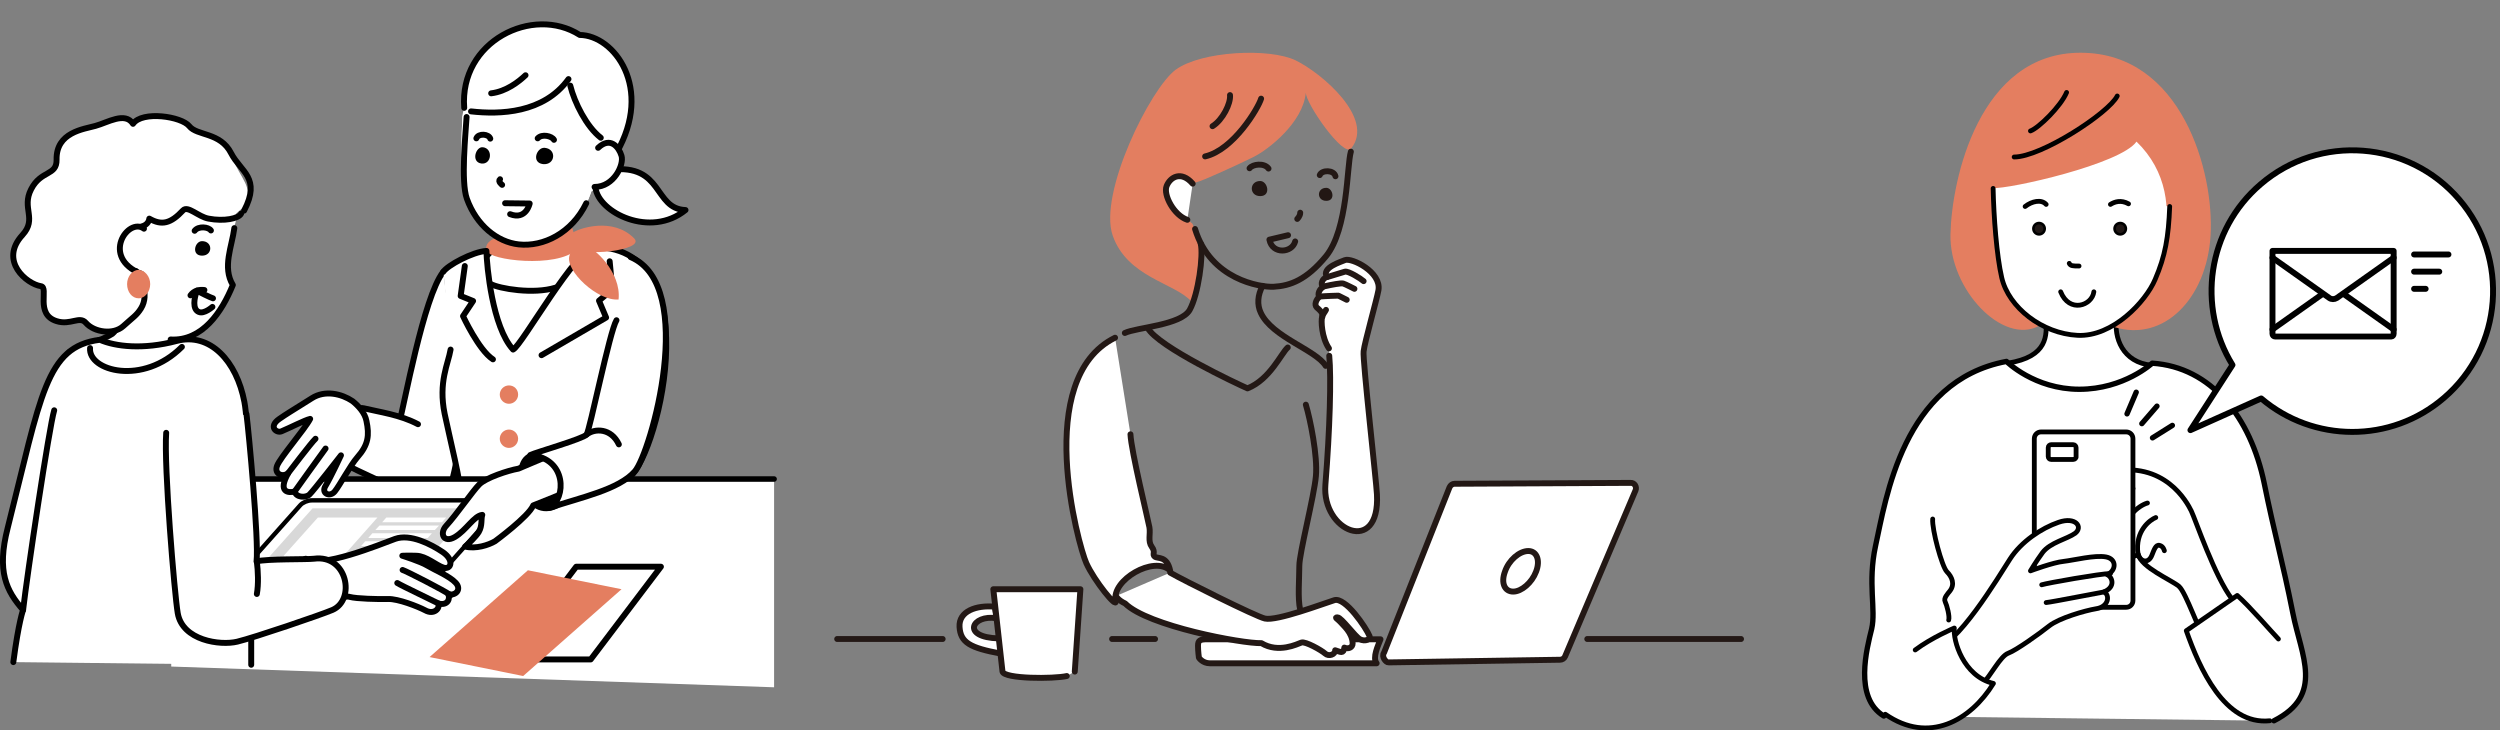 <?xml version="1.0" encoding="utf-8"?>
<!-- Generator: Adobe Illustrator 25.2.1, SVG Export Plug-In . SVG Version: 6.00 Build 0)  -->
<svg version="1.1" id="イラスト" xmlns="http://www.w3.org/2000/svg" xmlns:xlink="http://www.w3.org/1999/xlink" x="0px"
	 y="0px" viewBox="0 0 843.9 246.5" style="enable-background:new 0 0 843.9 246.5;" xml:space="preserve">
<rect x="0" y="0" width="843.9" height="246.5" fill="#808080" stroke="none"/>
<style type="text/css">
	.st0{fill:#FFFFFF;}
	.st1{fill:none;stroke:#000000;stroke-width:2;stroke-linecap:round;stroke-linejoin:round;stroke-miterlimit:10;}
	.st2{fill:#E47E60;}
	.st3{fill:none;}
	.st4{fill:none;stroke:#000000;stroke-width:1.869;stroke-linecap:round;stroke-linejoin:round;stroke-miterlimit:10;}
	.st5{fill:#FFFFFF;stroke:#000000;stroke-width:2;stroke-linecap:round;stroke-linejoin:round;stroke-miterlimit:10;}
	.st6{fill:none;stroke:#000000;stroke-width:1.491;stroke-linecap:round;stroke-linejoin:round;stroke-miterlimit:10;}
	.st7{fill:#D8D8D8;}
	.st8{fill:none;stroke:#000000;stroke-width:2;stroke-linecap:round;stroke-miterlimit:10;}
	.st9{fill:#FFFFFF;stroke:#000000;stroke-width:1.627;stroke-linecap:round;stroke-linejoin:round;stroke-miterlimit:10;}
	.st10{fill:#FFFFFF;stroke:#000000;stroke-width:1.807;stroke-linecap:round;stroke-linejoin:round;stroke-miterlimit:10;}
	.st11{fill:none;stroke:#000000;stroke-width:1.627;stroke-linecap:round;stroke-linejoin:round;stroke-miterlimit:10;}
	.st12{fill:none;stroke:#000000;stroke-width:0.904;stroke-linecap:round;stroke-linejoin:round;stroke-miterlimit:10;}
	.st13{fill:#211816;stroke:#000000;stroke-width:0.904;stroke-linecap:round;stroke-linejoin:round;stroke-miterlimit:10;}
	.st14{fill:none;stroke:#000000;stroke-width:1.807;stroke-linecap:round;stroke-linejoin:round;stroke-miterlimit:10;}
	.st15{fill:#E37E60;}
	.st16{fill:#221714;}
	.st17{fill:none;stroke:#231815;stroke-width:2;stroke-linecap:round;stroke-linejoin:round;stroke-miterlimit:10;}
	.st18{fill:#FFFFFF;stroke:#231815;stroke-width:2;stroke-linecap:round;stroke-linejoin:round;stroke-miterlimit:10;}
</style>
<path class="st0" d="M168.8,76.7c-0.6,12-13.6,13.9-16.5,18.5c1.7,3.3,1.3,28.7,1.3,28.7l53.2,2l-0.5-41.3c-3.3-1.6-12.9,1.4-15.3-3
	c-2.4-4.4-3.9-8.2-3-11.5"/>
<path class="st1" d="M168.8,76.7c-0.6,12-13.6,13.9-16.5,18.5c1.7,3.3,1.3,28.7,1.3,28.7l53.2,2l-0.5-41.3c-3.3-1.6-12.9,1.4-15.3-3
	c-2.4-4.4-3.9-8.2-3-11.5"/>
<path class="st2" d="M191.1,74.1c-2.8-1.2-23.4,6.1-23.4,6.1s-4.3,1.1-3.5,4.4s23.6,6,30.4-0.3C194.6,84.3,193.9,75.2,191.1,74.1"/>
<path class="st0" d="M209,52.1c10.6-24.6-1.8-40.2-13.4-40.3c-15.7-10.2-40.6,2.1-39,24.6l-0.5,2.6c-0.3,5.4-1,22.4,1.6,28.1
	c3.6,7.9,10.2,14.6,17.5,15.4c9.3,1,20.1-5,24.4-17.8c0,0,5.4-3.6,8-5.1"/>
<path class="st0" d="M156.1,39c-0.3,5.4-1,22.4,1.6,28.1c3.6,7.9,10.2,14.6,17.5,15.4c9.3,1,20.1-5,24.4-17.8"/>
<path class="st1" d="M157.5,39.5c-0.3,5.4-2,21.8,0.1,27.6c3.2,8.9,10.2,14.6,17.5,15.4c8.3,0.9,17.9-3.8,22.8-13.9"/>
<path d="M163,49.7c-2.4-0.3-4.1,5-0.5,5.5C166,55.6,166.5,50.1,163,49.7"/>
<path d="M183.9,49.9c-2.7-0.3-4.7,5-0.6,5.5C187.5,55.8,188,50.3,183.9,49.9"/>
<path class="st1" d="M160.8,46.7c0.7-1.8,4.2-1.5,4.7,0.1"/>
<path class="st1" d="M181.5,46.7c1.4-1.6,4.8-0.8,5.5,0.5"/>
<path class="st1" d="M168.8,60.5c-0.9,0.7,0.7,1.9,0.7,1.9"/>
<path class="st0" d="M149.6,91.8c-6.6,8.3-13.3,45.8-14.8,50.7c-0.9,3.1-3.9,18.2-4,18.9s7.2,5.6,9.7,6.2c2.5,0.6,9,0.1,10.6-1
	c1.5-1.1,5.3-23.1,5.3-23.1"/>
<path class="st1" d="M149.6,91.8c-6.6,8.3-13.3,45.8-14.8,50.7c-0.9,3.1-3.9,18.2-4,18.9s7.2,5.6,9.7,6.2c2.5,0.6,9,0.1,10.6-1
	c1.5-1.1,5.3-23.1,5.3-23.1"/>
<path class="st0" d="M141.1,143.2c-6-3.2-13-4.1-18.4-5.4c-5.4-1.4-5.7,18.8-5.3,19.3c0.4,0.6,19.7,9.3,19.7,9.3"/>
<path class="st1" d="M141.1,143.2c-6-3.2-13-4.1-18.4-5.4c-5.4-1.4-5.7,18.8-5.3,19.3c0.4,0.6,19.7,9.3,19.7,9.3"/>
<path class="st0" d="M152.1,118c-0.8,4.8-4.2,11-2,21.7c1.4,6.9,5.9,24.8,5.4,27.6l56.9-1.4c4.3-20.8,23.4-81.6-11.4-82.5
	c-3.1,5.4-24.8,33.3-27.7,34.6c-7-7.6-8.9-28.2-9-33.3c-4.7,0.3-13.2,4.9-14.6,7.1"/>
<path class="st1" d="M152.1,118c-0.8,4.8-4.2,11-2,21.7c1.4,6.9,5.9,24.8,5.4,27.6c0,0,51.8-3.8,56.3-5.8c9.3-4,28.9-77.7-10.9-78.1
	c-6.2-0.1-24.8,33.3-27.7,34.6c-7-7.6-8.9-28.2-9-33.3c-4.7,0.3-13.2,4.9-14.6,7.1"/>
<polygon class="st0" points="261.3,232 57.8,225 57.8,161.7 261.3,161.7 "/>
<line class="st3" x1="57.8" y1="161.7" x2="261.3" y2="161.7"/>
<line class="st4" x1="57.8" y1="161.7" x2="261.3" y2="161.7"/>
<polyline class="st1" points="182.8,119.9 204.6,107.2 202.2,101.5 206.7,97.7 205.8,88.2 "/>
<path class="st5" d="M206.1,57.3c18-2.1,14.4,13.2,25.3,13.6c-11.8,9.6-29.3,0.9-30.4-7.5"/>
<path class="st2" d="M192.7,78.9c2.7-2,14.3-5.7,21.4,1.6c3.9,4.1-18.4,6.4-20.8,2.9S191,79.5,192.7,78.9"/>
<path class="st2" d="M196.2,82.1c4.2,1,13.6,9.8,12.6,19c-7.1,0.6-18-9.7-16.6-14.7C193.7,81.3,194.2,81.1,196.2,82.1"/>
<path class="st1" d="M191.9,26.7c-8.4,11.6-23.2,12-32.9,10.9"/>
<path class="st1" d="M192.5,28.9c1.4,5.7,5.5,13.9,10.3,17.6"/>
<path class="st1" d="M156.7,36.4c-1.7-22.5,23.2-34.7,39-24.6c11.6,0.1,25,17.9,12.4,39.8"/>
<path class="st1" d="M177.4,25.4c-2.2,2.1-6.5,5.5-11.6,6.1"/>
<path class="st1" d="M170.5,68.6c1.4,0,8.3,0.1,8.3,0.1s-1.2,5.7-6.6,3.6"/>
<path class="st0" d="M201.9,49.9c4.1-3.9,7-0.3,7.9,2.7c0.9,2.9-2.5,10.5-9.1,10.5"/>
<path class="st1" d="M201.9,49.9c4.1-3.9,7-0.3,7.9,2.7c0.9,2.9-2.5,10.5-9.1,10.5"/>
<path class="st1" d="M165.5,95.8c3.1,1.7,14.7,3.6,22,1.3"/>
<path class="st6" d="M142.8,197.7H79.5c-1.3,0-1.7-0.7-0.9-1.6l22.8-25.6c0.8-0.9,2.5-1.6,3.8-1.6h63.2c1.3,0,1.7,0.7,0.9,1.6
	l-22.8,25.6C145.8,197,144.1,197.7,142.8,197.7z"/>
<polygon class="st7" points="138.6,195 84.6,195 105.5,171.6 159.5,171.6 "/>
<polygon class="st0" points="107.3,174.7 127.4,174.7 115.7,187.9 95.5,187.9 "/>
<polygon class="st0" points="130.4,174.7 150.6,174.7 149.2,176.3 129,176.3 "/>
<polygon class="st0" points="128.1,177.4 148.2,177.4 146.8,178.9 126.7,178.9 "/>
<polygon class="st0" points="125.7,180 145.8,180 144.4,181.6 124.3,181.6 "/>
<polygon class="st0" points="123.3,182.7 134.9,182.7 133.5,184.3 121.9,184.3 "/>
<path d="M179.7,153.7c-7.5,1.9-3.1,20.3,6.5,17.6C195.7,168.6,191.4,152.6,179.7,153.7"/>
<path class="st1" d="M179.7,153.7c-7.5,1.9-3.1,20.3,6.5,17.6C195.7,168.6,191.4,152.6,179.7,153.7z"/>
<path class="st0" d="M192.7,165.5l-12.7,5.1c-1.6,3.8-12.9,12.1-12.9,12.1c-2.2,1.3-6.5,2.7-10.1,1.8c0.9-0.7,3.7-3.4,4.6-4.9
	c1.3-2.2,0.7-4.4,1.2-5.8c-2.8,0.3-5.4,5.2-9.3,7.5c-3.8,2.2-5.2-1.3-2.9-3.8c3.5-3.8,9-11.8,11.2-14s9.7-4.7,13.2-5.3l11.8-5"/>
<path class="st1" d="M192.7,165.5l-12.7,5.1c-1.6,3.8-12.9,12.1-12.9,12.1c-2.2,1.3-6.5,2.7-10.1,1.8c0.9-0.7,3.7-3.4,4.6-4.9
	c1.3-2.2,0.7-4.4,1.2-5.8c-2.8,0.3-5.4,5.2-9.3,7.5c-3.8,2.2-5.2-1.3-2.9-3.8c3.5-3.8,9-11.8,11.2-14s9.7-4.7,13.2-5.3l11.8-5"/>
<path class="st0" d="M208.1,108.1c-2.3,3.7-9,37.2-10.1,38.6s-17.2,6-19,6.9c12.5,1.1,12.1,14.7,6.6,17.8
	c10.4-3.5,23.3-6.1,28.7-12.3s21.2-62-1.5-71.8"/>
<path class="st1" d="M208.1,108.1c-2.3,3.7-9,37.2-10.1,38.6s-17.2,6-19,6.9c12.5,1.1,12.1,14.7,6.6,17.8
	c10.4-3.5,23.3-6.1,28.7-12.3s21.3-62.6-1.4-72.3"/>
<path class="st0" d="M198,146.7c2.8-2.2,8.3-2.2,10.9,3.3"/>
<path class="st1" d="M198,146.7c2.8-2.2,8.3-2.2,10.9,3.3"/>
<path class="st0" d="M59.3,108.7c-0.9,11.5,10.6,12.8,12.2,14.9c-1.2,3.8-2.5,7-10.6,6.8c-17.7-0.4-34.2-6.8-37-11.7
	c0,0,12.1-4.6,14-6c1.5-1.2,3.2-4.4,4.1-8.7"/>
<path class="st8" d="M59.3,108.7c-0.9,11.5,10.6,12.8,12.2,14.9c-1.2,3.8-2.5,7-10.6,6.8c-17.7-0.4-34.2-6.8-37-11.7
	c0,0,12.1-4.6,14-6c1.5-1.2,3.2-4.4,4.1-8.7"/>
<path class="st0" d="M82.8,69.4c2.8-6.4-1.5-8.8-4.4-16.2s-11.8-7.3-14.5-10.6c-2.6-3.3-12.6-4.4-19-0.8c-2.7-4.2-8.6-0.4-12.7,0.7
	c-3.9,1.1-13.3,2.1-13.1,11.4c0.1,5.5-5.3,3.5-8.6,10c-3.3,6.4,2.1,9.9-2.9,15.4c-8.1,8.8,1.5,16.6,6.2,17.3
	c2.8,0.4-2.1,9.5,5.3,11.8c4.7,1.5,7.8-1.9,9.9,0.6c2.8,3.2,9.3,4.1,12.6,1.1c0.3-0.2,0.5-0.5,0.8-0.7c4.5,3.2,9.9,4.9,15.2,5.2
	c10.7,0.6,17.3-9.3,21-18.4c-3.1-6.2-0.1-13,0.4-19.3c0.1-1,1-2.2,0.6-4.6c0.1-0.1,0.2-0.2,0.2-0.3"/>
<path class="st0" d="M57.6,114.6c10.7,0.6,17.3-9.3,21-18.4c-3.6-6-0.3-13,0.5-19.2"/>
<path class="st1" d="M57.6,114.6c10.7,0.6,17.3-9.3,21-18.4c-3.6-6-0.3-13,0.5-19.2"/>
<path class="st1" d="M156.9,89.8l-1.4,10.1l4.2,1.7l-3.4,5.1c0,0,5.3,11.5,10.1,14.6"/>
<polygon class="st0" points="199.4,222.6 170.8,222.6 194.5,191.3 223.1,191.3 "/>
<polygon class="st1" points="199.4,222.6 170.8,222.6 194.5,191.3 223.1,191.3 "/>
<polygon class="st2" points="176.6,228.2 145,221.8 178.2,192.5 209.8,198.9 "/>
<path class="st2" d="M174.9,133.2c0,1.7-1.4,3.1-3.1,3.1c-1.7,0-3.1-1.4-3.1-3.1s1.4-3.1,3.1-3.1
	C173.5,130.1,174.9,131.4,174.9,133.2"/>
<path class="st2" d="M174.9,148.1c0,1.7-1.4,3.1-3.1,3.1c-1.7,0-3.1-1.4-3.1-3.1c0-1.7,1.4-3.1,3.1-3.1S174.9,146.4,174.9,148.1"/>
<path class="st1" d="M71.9,100.7c-1-0.3-4.4-2-5.4-2.6c-1,2.5-1.6,6.3,0.6,7.2c1.8,0.8,4.6-1.7,4.6-1.7"/>
<path class="st1" d="M69,97.9c-1.6-0.2-3.5,0.1-4.7,1.8"/>
<path class="st0" d="M4.5,223.5c1.8-13.7,3.3-17.6,3.3-17.6c-5.6-6.4-9-12.9-5.2-27.7c11.3-44.7,12.8-61.2,31.1-63.5
	c5.3,2.3,14.6,3.4,25.9,0.4s20.3,6.8,22.9,20.6c2.6,13.9,2.3,83.8,2.3,88.7"/>
<path class="st1" d="M4.5,223.5c1.8-13.7,3.3-17.6,3.3-17.6c-5.6-6.4-9-12.9-5.2-27.7c11.3-44.7,12.8-61.2,31.1-63.5
	c5.3,2.3,14.6,3.4,25.9,0.4s20.3,6.8,22.9,20.6c2.6,13.9,2.3,83.8,2.3,88.7"/>
<path class="st0" d="M107.6,203.9c3.4-0.5,8.3-3.1,10.5-2.4c2.2,0.6,9.5,0.8,12.9,0.7c3.4-0.1,10,2.5,12.5,3.8
	c3,1.7,5.2-0.7,4.4-2.3c3.4,0.9,4.1-1.8,3.4-3.1c2.6,0.6,4.6-1.7,2.5-3.9c-2-2.2-7.3-4.4-9.6-5.8c-2.3-1.4-8.4-3.3-8.4-3.3
	s2-0.1,4.8,0c3.3,0.1,6.6,3.2,9.1,4c2.6,0.8,3.7-2.5-0.2-5.2c-4-2.7-11-6.3-16.1-4.5c-5.1,1.9-25.5,10.2-30.2,6.7
	C99.4,190.2,101.6,200.1,107.6,203.9"/>
<path class="st1" d="M107.6,203.9c3.4-0.5,8.3-3.1,10.5-2.4c2.2,0.6,9.5,0.8,12.9,0.7c3.4-0.1,10,2.5,12.5,3.8
	c3,1.7,5.2-0.7,4.4-2.3c3.4,0.9,4.1-1.8,3.4-3.1c2.6,0.6,4.6-1.7,2.5-3.9c-2-2.2-7.3-4.4-9.6-5.8c-2.3-1.4-8.4-3.3-8.4-3.3
	s2-0.1,4.8,0c3.3,0.1,6.6,3.2,9.1,4c2.6,0.8,3.7-2.5-0.2-5.2c-4-2.7-11-6.3-16.1-4.5c-5.1,1.9-25.5,10.2-30.2,6.7
	C99.4,190.2,101.6,200.1,107.6,203.9z"/>
<path class="st0" d="M135.9,192.4c1.5,0.5,14.2,7,16.2,8.5"/>
<path class="st1" d="M135.9,192.4c1.5,0.5,14.2,7,16.2,8.5"/>
<path class="st0" d="M134.1,196.8c1.4,0.9,12.6,6.2,13.9,6.9"/>
<path class="st1" d="M134.1,196.8c1.4,0.9,12.6,6.2,13.9,6.9"/>
<path class="st0" d="M56.1,146.1c-0.8,11.3,2.8,54.5,3.9,60.9c1.6,9.2,14.3,11,20.1,9.6c5.8-1.4,28.1-9,32.1-10.7
	c7.9-3.4,5.1-18.8-6.2-17.3c-2.5,0.3-15.8,0-19.4,0.9c0.8-7.1-2.6-43.4-3.4-49.7"/>
<path class="st1" d="M56.1,146.1c-0.8,11.3,2.8,54.5,3.9,60.9c1.6,9.2,14.3,11,20.1,9.6c5.8-1.4,28.1-9,32.1-10.7
	c7.9-3.4,5.1-18.8-6.2-17.3c-2.5,0.3-15.8,0-19.4,0.9c0.8-7.1-2.6-43.4-3.4-49.7"/>
<path class="st0" d="M86.7,189.6c0.4,3,0.6,7.7,0,10.9"/>
<path class="st1" d="M86.7,189.6c0.4,3,0.6,7.7,0,10.9"/>
<path class="st1" d="M82.4,71.1c5.8-11.1-1.1-13-4.4-19.4c-3.6-7.1-11.5-5.8-14.1-9.1s-15.9-5.3-19-0.8c-2.7-4.2-8.6-0.4-12.7,0.7
	c-3.9,1.1-13.3,2.1-13.1,11.4c0.1,5.5-5.3,3.5-8.6,10c-3.3,6.4,2.1,9.9-2.9,15.4c-8.1,8.8,1.5,16.6,6.2,17.3
	c2.8,0.4-2.1,9.5,5.3,11.8c4.7,1.5,7.8-1.9,9.9,0.6c2.8,3.2,9.3,4.1,12.6,1.1s4.5-3.6,6-6s1.5-5.4,0.6-7.3s-2.3-3.6-2.3-5.3"/>
<path class="st0" d="M48.6,75.2c-5.3-4-14.9,9.7-0.8,15.3"/>
<path class="st1" d="M48.6,77.2c-5.3-4-14.9,9.7-0.8,15.3"/>
<path class="st0" d="M18.3,138.5c-1.7,5.6-9.2,55.9-10.5,67.4"/>
<path class="st1" d="M18.3,138.5c-1.7,5.6-9.2,55.9-10.5,67.4"/>
<path d="M68.2,81.4c-2.5,0-3.7,4.9,0,4.9C71.9,86.3,71.9,81.4,68.2,81.4"/>
<path class="st1" d="M65.7,77.9c1.3-1.7,4.7-1.3,5.5-0.1"/>
<path class="st0" d="M123.7,142.1c1,4.8,0.7,8-3.1,12.3c-2.3,2.6-5.9,9.4-7.6,11.5s-4.7,0.6-3.1-1.9c1.8-3,5.2-10.3,5.2-10.3
	s-9.4,12.1-10.6,13.2c-1.2,1.2-4.6,1.1-5-1c-2.1,0.6-5.9,0.3-2.2-6.2c-1.8,1.5-4.8,0.4-3.8-2.4c1-2.8,9.4-12.4,11.2-15.9
	c-1.8,0.4-6.8,3-9.7,4.2c-1.7,0.7-4.5-1.6-0.7-4.2c2.6-1.8,3.2-2.1,11-7c4.4-2.8,10-1.5,13.7,1C121,137,123.2,139.4,123.7,142.1"/>
<path class="st1" d="M123.7,142.1c1,4.8,0.7,8-3.1,12.3c-2.3,2.6-5.9,9.4-7.6,11.5s-4.7,0.6-3.1-1.9c1.8-3,5.2-10.3,5.2-10.3
	s-9.4,12.1-10.6,13.2c-1.2,1.2-4.6,1.1-5-1c-2.1,0.6-5.9,0.3-2.2-6.2c-1.8,1.5-4.8,0.4-3.8-2.4c1-2.8,9.4-12.4,11.2-15.9
	c-1.8,0.4-6.8,3-9.7,4.2c-1.7,0.7-4.5-1.6-0.7-4.2c2.6-1.8,3.2-2.1,11-7c4.4-2.8,10-1.5,13.7,1C121,137,123.2,139.4,123.7,142.1z"/>
<path class="st0" d="M106.5,148.1c-1.4,1.3-8.9,11.2-9.3,11.7"/>
<path class="st1" d="M106.5,148.1c-1.4,1.3-8.9,11.2-9.3,11.7"/>
<path class="st0" d="M109.9,151.4c-1,1.3-10.5,14.6-10.5,14.6"/>
<path class="st1" d="M109.9,151.4c-1,1.3-10.5,14.6-10.5,14.6"/>
<path class="st2" d="M50.7,95.9c0,2.6-1.8,4.8-3.9,4.8c-2.2,0-3.9-2.1-3.9-4.8c0-2.6,1.8-4.8,3.9-4.8C48.9,91.2,50.7,93.3,50.7,95.9
	"/>
<path class="st1" d="M30.4,117.5c-0.6,7.7,17.8,12.8,31-0.4"/>
<path class="st1" d="M81.4,72.1c-0.8,1.7-5.8,2.7-11,1.7c-3.4-0.6-7-4.5-8.6-2.8c-4.2,4.5-7.2,5.2-11.4,2.8
	c-0.2,1.8-1.9,2.5-2.5,2.6"/>
<g>
	<path class="st9" d="M690.6,108c0.3,5,0.9,12.4-12.9,14.6v12.9h49.1l-0.4-12.2c-10-0.9-12.9-9.5-11.9-15.8"/>
	<path class="st10" d="M635.9,241.7c-10.2-6.2-5.7-22.9-4.1-29.4c1.5-6.5-1.4-15.5,1.3-28c3.5-15.8,9.2-55.7,44.2-62.3
		c0,0,9.4,9.4,24.6,9.4c15.1,0,24.6-8.8,24.6-8.8c19.9,1.3,33.2,18.2,37.8,40.5c3.5,17.3,6.1,25.9,9.7,44
		c2.8,14.2,10.7,27.5-6.4,36.2"/>
	<path class="st9" d="M652.4,175.2c-0.3,3.4,3.1,16.1,4.8,17.8s2.8,4.2,1,6.5c-0.7,0.9-2.2,2.4-1.6,3.6c0.6,1.2,1.6,5,1.2,6.2"/>
	<path class="st0" d="M731.1,75l3.8-14.1l-8.2-17.2l-9.6,1.9l-46.8,13.2l4.5,12.2c0,0,41.2,13.4,42.4,12.9
		C718.2,83.5,731.1,75,731.1,75z"/>
	<g>
		<g>
			<g>
				<path class="st0" d="M754.7,199.6c-5.4-2-8.2-7.5-9.8-10.5c-2.4-4.7-4-14.2-5.2-16.6c-1.4-2.9-9-17.2-27.8-13.2
					c-4.1,0.9-13.2,3.8-16.4,5.3s1.3,4.7,5.3,3.6c4-1.1,9.9-1.8,12.1-1.3c2.2,0.5,2.6,1.3,2.6,1.3l0.4,0.3c-0.7,0.9-1.4,1.9-1.9,3
					c-4.4-0.8-8.1-0.6-8.3,2c-0.2,2.7,2.6,4.2,7.7,5c0.6,1.6,1.7,3.1,3.7,4.6c-0.4,3.2,2.5,5.7,4.6,3.9c0.9,4.4,11.3,14.2,13.8,16.4
					s10.9,13.6,13,15.8C753.1,217.4,756.4,202.7,754.7,199.6z"/>
			</g>
			<path class="st11" d="M720,164.9c-3.1,1.7-12.4,11.1-2.8,18.3c-0.4,3.2,2.5,5.7,4.6,3.9c0.9,4.4,11.2,8.7,13.7,10.8
				c2.5,2.2,6.9,15.8,9.1,18"/>
			<path class="st11" d="M724.9,169.8c-2.9,0.8-8.9,5.3-8,12.5"/>
			<path class="st11" d="M727.7,174.7c-1.8,0.7-7.1,4.4-6,12.3c0.7,2.6,3.5,3.5,4.7,0.4c0.7-1.7,1.3-3.7,2.6-3.3
				c1.3,0.3,1.6,1.8,1.6,1.8"/>
		</g>
		<path class="st11" d="M753.5,202.3c-5.8-7.4-12.4-26.9-13.8-29.8c-1.4-2.9-9-17.2-27.8-13.2c-4.1,0.9-13.2,3.8-16.4,5.3
			s1.3,4.7,5.3,3.6c4-1.1,9.9-1.8,12.1-1.3c2.2,0.5,2.6,1.3,2.6,1.3"/>
	</g>
	<path class="st12" d="M722.4,104.6"/>
	<path class="st12" d="M708.3,171.4c-3.2-0.6-7.5-0.6-7.7,2.2s2.8,4.3,6.4,4.7"/>
	<path class="st2" d="M721.2,47.8c-5.3,7.6-43,16.1-48.7,15.7c-0.8,18.2,3.1,41,15.8,46.5c-12.3,6.6-30.3-12.3-29.9-30.9
		s9.7-61.3,43.9-61.3s45.2,40.4,43.9,61.7s-15.8,36.1-32.5,30.9C727.1,100.1,741.8,67.7,721.2,47.8z"/>
	<path class="st9" d="M672.8,63.6c0.2,9.6,1.2,22.8,2.9,30.1c2.3,10.1,13.7,18.9,25.6,19.5c11.8,0.6,23-11.3,26.2-18.9
		c3.4-7.9,4.5-14.2,4.9-24.6"/>
	<circle class="st13" cx="688.3" cy="77.2" r="1.9"/>
	<circle class="st13" cx="715.7" cy="77.2" r="1.9"/>
	<path class="st11" d="M706.8,98.5c-0.6,4.7-8.3,7.3-11.2,0"/>
	<path class="st11" d="M712.4,69c1.4-0.9,3.6-1.6,6.1-0.2"/>
	<path class="st11" d="M683.6,69.7c2.3-1.8,5.5-2.5,7.1-0.7"/>
	<path class="st11" d="M698.5,88.9c0.4,0.9,1.3,0.9,3.3,0.9"/>
	<path class="st11" d="M714.7,32.4C711.8,38.2,689,53,679.9,53"/>
	<path class="st11" d="M697.6,31.2c-1.9,4.6-9.4,12-12.2,13"/>
	<g>
		<path class="st9" d="M717.7,205H689c-1.3,0-2.3-1-2.3-2.3v-54.6c0-1.3,1-2.3,2.3-2.3h28.7c1.3,0,2.3,1,2.3,2.3v54.6
			C720,204,719,205,717.7,205z"/>
		<path class="st11" d="M699.8,155.1h-7.4c-0.6,0-1-0.5-1-1v-3c0-0.6,0.5-1,1-1h7.4c0.6,0,1,0.5,1,1v3
			C700.9,154.6,700.4,155.1,699.8,155.1z"/>
	</g>
	<path class="st9" d="M669,231.1c3.1-3.1,6.2-9.6,8.9-10.6s10.4-6.5,13.8-9.2c3.4-2.7,12.2-5.2,15.8-5.8c4.4-0.6,4.8-4.7,2.7-5.7
		c4.1-1.7,2.8-5.1,1.1-5.8c3.1-1.4,3.3-5.3-0.4-6c-3.8-0.7-10.8,1.1-14.3,1.5c-3.4,0.3-11.2,3.2-11.2,3.2s1.9-3.2,4.1-6.2
		c2.6-3.4,8.2-4.5,11-6.5c2.7-2.1,0.2-5.7-5.6-3.7s-12.6,6.5-16.4,12.4s-18.3,30.2-25.8,30.2C650,223.4,659.9,231.9,669,231.1z"/>
	<path class="st9" d="M689.2,197.4c1.9-0.6,20-3.8,23.2-3.8"/>
	<path class="st9" d="M690.7,203.4c2.1-0.2,17.7-3.3,19.6-3.6"/>
	<path class="st9" d="M646.5,219.4c5.6-4.2,13.2-7.4,13.2-7.4c-0.5,4.1,3,16.3,13.2,18.7c-7.7,12.5-21.8,20.6-36.5,10.4"/>
	<path class="st9" d="M766.2,243.3c-15.3,1.6-23.8-17.9-28.2-30.4l17.2-11.9c4.2,3.7,11.5,12.2,13.9,14.7"/>
	<line class="st14" x1="718" y1="139.7" x2="721.1" y2="132.4"/>
	<line class="st14" x1="723" y1="143" x2="728.1" y2="137.1"/>
	<line class="st14" x1="726.6" y1="147.8" x2="733.3" y2="143.6"/>
	<path class="st5" d="M830.1,67.3c-17.1-19.9-47.1-22.2-67-5.1c-18,15.4-21.6,41.4-9.5,61l-14.2,22l23.9-10.7
		c17.5,14.9,43.7,15.3,61.7-0.2C844.9,117.2,847.2,87.2,830.1,67.3z"/>
	<g>
		<path class="st5" d="M807.2,113.6H768c-0.5,0-0.9-0.4-0.9-0.9v-28H808v28C808,113.2,807.6,113.6,807.2,113.6z"/>
		<path class="st5" d="M767.1,111.2l19.2-13.6c0.7-0.5,1.7-0.5,2.5,0l19.2,13.6"/>
		<path class="st5" d="M767.1,87l19.2,13.6c0.7,0.5,1.7,0.5,2.5,0L808,87"/>
	</g>
	<line class="st5" x1="814.9" y1="85.9" x2="826.5" y2="85.9"/>
	<line class="st5" x1="814.9" y1="91.7" x2="823.4" y2="91.7"/>
	<line class="st5" x1="814.9" y1="97.5" x2="818.8" y2="97.5"/>
</g>
<path class="st15" d="M440.8,31.2c-0.9,10.2-12.7,19.3-17.5,21.7s-17.6,8.3-19.4,8.6s-7,9.9-1.4,14c3.8,8.3,2.9,15.5-0.4,26.2
	c-5.6-6.2-21.6-8.1-26.5-22.2s12.7-49.7,21.3-56c8.7-6.3,31.7-7.4,40.5-3.1s26.8,19.6,18.7,29.7C453.6,53.4,440.6,34.8,440.8,31.2z"
	/>
<path class="st16" d="M447.7,63.4c2.2,0,3.3,4.4,0,4.4C444.4,67.8,444.4,63.4,447.7,63.4z"/>
<path class="st16" d="M425.4,61.1c2.5,0,3.8,5.1,0,5.1S421.6,61.1,425.4,61.1z"/>
<path class="st17" d="M450.8,59.5c-0.5-2.2-4.6-2.2-5.3-0.4"/>
<path class="st17" d="M456,51.2c-1.4,4.8-0.9,26.1-8.4,35.3c-6.6,8-12.1,10-17.7,10.3c-4.5,0.2-21.3-2.4-26.5-19.5"/>
<path class="st18" d="M402.6,62c-3.9-4.5-7.6-2.2-8.8,0.8c-1.2,3,2.5,9.9,7,11.4"/>
<path class="st17" d="M428.2,56.9c-1.4-2-5.4-1.5-6.4-0.1"/>
<path class="st17" d="M437.2,81.5c-1,3.9-7.7,4.5-8.7-0.6l6.3-1.5"/>
<path class="st17" d="M438.9,71.8c0,1.2-1,2.1-1,2.1"/>
<path class="st17" d="M405.3,82.2c1,3.9-0.8,17.2-3.7,22.4c-2.9,5.2-17.9,5.9-21.9,7.8"/>
<path class="st17" d="M387.4,110.7c3.6,6.4,30.3,18.9,33.7,20.4c7.6-3,11.4-11.9,13.6-13.8"/>
<path class="st18" d="M468.7,223.6l57.9-0.9c0.7,0,1.4-0.4,1.7-1.1l23.8-56.1c0.5-1.2-0.4-2.6-1.7-2.5l-59.4,0.3
	c-0.7,0-1.4,0.5-1.7,1.2l-22.1,55.8C466.2,221.7,467.9,223.7,468.7,223.6z"/>
<path class="st18" d="M464.7,223.9c0,0-53.8,0-56.3,0s-3.7-1.9-3.7-1.9s-0.3-2.2-0.3-4s0.6-2.2,3.1-2.2s58.5,0,58.5,0
	C465.2,217.9,463.2,222,464.7,223.9z"/>
<path class="st17" d="M440.8,136.6c1.5,5,4,17.3,3.4,24.1s-5.6,26-5.6,30.3s-0.6,11.1,0.3,14.9c0.9,3.7,5.9,11.4,5.9,11.4"/>
<line class="st17" x1="587.7" y1="215.7" x2="535.8" y2="215.7"/>
<line class="st17" x1="318.2" y1="215.7" x2="282.6" y2="215.7"/>
<line class="st17" x1="389.9" y1="215.7" x2="375.4" y2="215.7"/>
<path class="st18" d="M448.6,117.6c-2.5-3.7-2.7-9.4-2.3-10.7s-0.8-2.2-1.8-3.1c-0.9-0.9-0.3-2.5,0.8-3.6c-0.6-1,0.1-2.6,1.3-3.3
	c-0.9-0.9-0.4-2.8,1.3-3.4c-2-3.2,5.1-5.2,6.1-5.7c2.2-0.9,12.4,4,11.3,10.2c-0.6,3.3-4.7,17.7-5,20.6c-0.4,2.5,4.3,44,4.5,48.3
	c1.1,20.8-18.7,12.5-17.4-3.3c1.5-18.6,2-36.1,1.3-43.5"/>
<path class="st18" d="M460.3,94.9c-1-0.9-5.2-3.5-6.3-3.2c-1.1,0.3-5.9,1.8-5.9,1.8"/>
<path class="st18" d="M447.3,96.6c2.2-0.5,5.4-1.1,6.1-0.9s3.8,1.8,3.8,1.8"/>
<path class="st18" d="M445.4,100.1c2.3-0.2,6.4-0.3,6.4-0.3l2.8,1.4"/>
<path class="st18" d="M447.6,104.6c-0.2,0.5-1.3,1.8-1.2,2.3"/>
<path class="st17" d="M426.2,96.5c-1.7,3.1-1.9,6.4-0.6,9.1c3.8,8.2,18.6,12.5,21.9,17.9"/>
<path class="st18" d="M395,193.3c4.3,2.5,29.1,14.9,32,15.5c4,0.9,19.6-5,23.4-6.2c3.7-1.2,10.8,9.4,11.9,12.1
	c0.5,1.1-1.5,2-3.2,1.1s-6.3-7.4-7.6-7.4c-1.2,0,0,0.5,0.9,1.5c0.9,1.1,4.1,3.6,4.2,7.3c0,1.4-1.5,2-2.8,1.4
	c-0.3,2.2-1.2,1.5-3.1,0.9c0,1.5-2.2,2.2-3.4,1.1c-1.2-1.1-6.7-4.2-8-3.7c-1.4,0.5-7.7,3.7-13.5,0.2c-6.4,0.2-38.4-5.8-46-13.4
	c-2.4-1.1-3.1-2.5-3.1-2.5"/>
<path class="st18" d="M381.6,146.6c0.2,5.4,6,29.1,6.4,31.4c0.4,2.3-0.6,4.7,0.8,6.6c1.4,1.9,0,2.5,1,3.3s4.1-0.4,5.2,4.7
	c-5.4-5.2-19.9,3.2-18.4,10.3c0.6,2.8-7.2-6.8-9.9-12.8c-2.7-6-18.2-62.3,9.7-76.1"/>
<path class="st17" d="M425.7,33.3c-0.9,3.1-9.3,17.3-18.9,19.5"/>
<path class="st17" d="M415.2,32.1c0.3,2.8-2.5,8.4-5.9,10.5"/>
<path class="st18" d="M337.2,215.5c-13-0.3-9.1-8.2-0.8-6.8l-0.6-3.9c-6.2-0.6-12.2,1.5-11.9,6.8s3.6,7.1,13.8,9"/>
<g>
	<path class="st18" d="M362.8,226.7l1.9-27.8h-29.4l3.1,27.8c0.6,2.5,17.3,2.5,21.7,1.5"/>
</g>
<path class="st18" d="M518.5,193c-1.4,3.7-4.9,6.7-7.7,6.7c-2.9,0-4.2-2.9-2.8-6.7c1.3-3.9,4.9-7,7.9-7
	C518.8,186,520,189.2,518.5,193z"/>
</svg>
